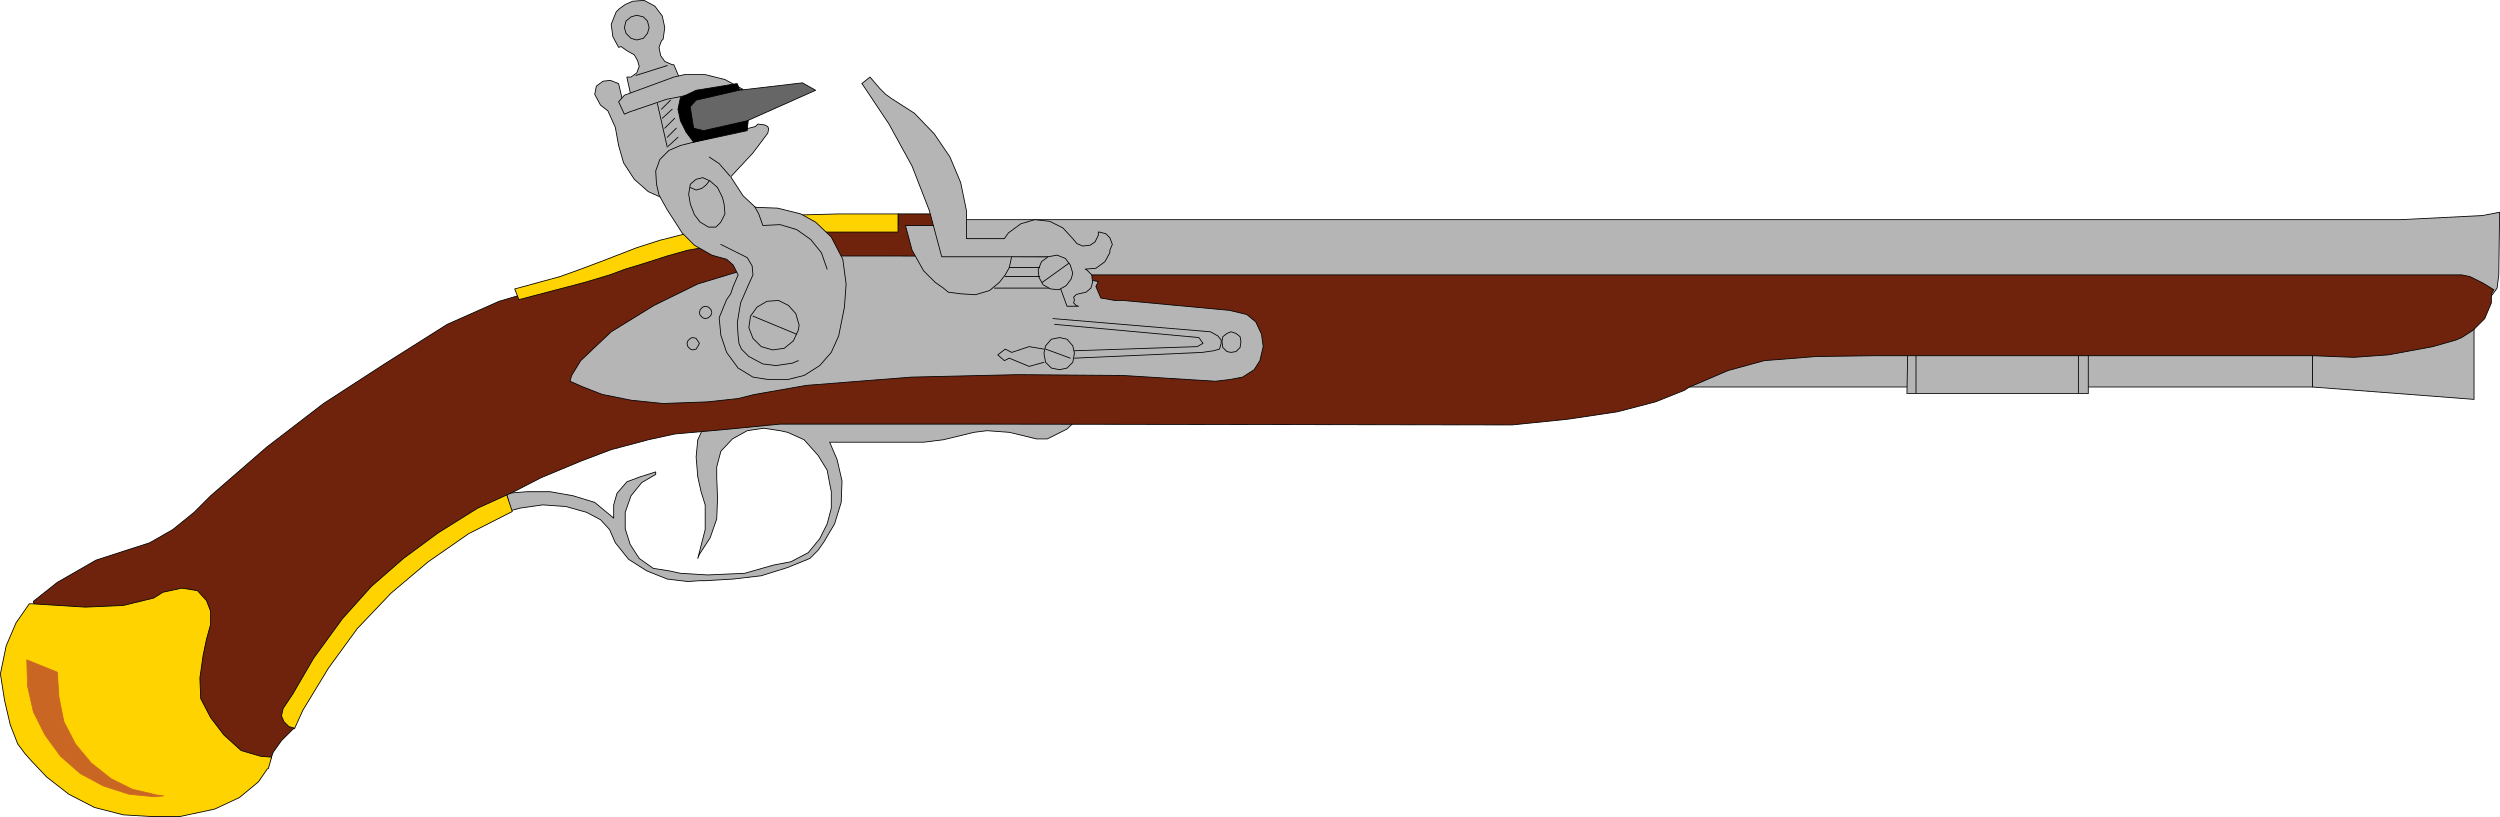 <?xml version="1.0" encoding="UTF-8" standalone="no"?>
<svg
   version="1.0"
   width="129.681mm"
   height="42.374mm"
   id="svg69"
   sodipodi:docname="Pistol 5.wmf"
   xmlns:inkscape="http://www.inkscape.org/namespaces/inkscape"
   xmlns:sodipodi="http://sodipodi.sourceforge.net/DTD/sodipodi-0.dtd"
   xmlns="http://www.w3.org/2000/svg"
   xmlns:svg="http://www.w3.org/2000/svg">
  <sodipodi:namedview
     id="namedview69"
     pagecolor="#ffffff"
     bordercolor="#000000"
     borderopacity="0.25"
     inkscape:showpageshadow="2"
     inkscape:pageopacity="0.0"
     inkscape:pagecheckerboard="0"
     inkscape:deskcolor="#d1d1d1"
     inkscape:document-units="mm" />
  <defs
     id="defs1">
    <pattern
       id="WMFhbasepattern"
       patternUnits="userSpaceOnUse"
       width="6"
       height="6"
       x="0"
       y="0" />
  </defs>
  <path
     style="fill:#b5b5b5;fill-opacity:1;fill-rule:evenodd;stroke:none"
     d="m 322.634,75.876 -0.162,-7.111 h 130.896 v 7.111 z"
     id="path1" />
  <path
     style="fill:none;stroke:#000000;stroke-width:0.162px;stroke-linecap:round;stroke-linejoin:round;stroke-miterlimit:4;stroke-dasharray:none;stroke-opacity:1"
     d="m 322.634,75.876 -0.162,-7.111 h 130.896 v 7.111 H 322.634 v 0"
     id="path2" />
  <path
     style="fill:#b5b5b5;fill-opacity:1;fill-rule:evenodd;stroke:none"
     d="m 373.861,77.169 0.162,-8.565 h 35.39 v 8.565 h -35.39 v 0 z"
     id="path3" />
  <path
     style="fill:none;stroke:#000000;stroke-width:0.162px;stroke-linecap:round;stroke-linejoin:round;stroke-miterlimit:4;stroke-dasharray:none;stroke-opacity:1"
     d="m 373.861,77.169 0.162,-8.565 h 35.39 v 8.565 h -35.39 v 0"
     id="path4" />
  <path
     style="fill:#b5b5b5;fill-opacity:1;fill-rule:evenodd;stroke:none"
     d="m 453.368,75.876 31.674,2.424 V 63.755 l -31.674,4.848 v 7.272 z"
     id="path5" />
  <path
     style="fill:none;stroke:#000000;stroke-width:0.162px;stroke-linecap:round;stroke-linejoin:round;stroke-miterlimit:4;stroke-dasharray:none;stroke-opacity:1"
     d="m 453.368,75.876 31.674,2.424 V 63.755 l -31.674,4.848 v 7.272 0"
     id="path6" />
  <path
     style="fill:none;stroke:#000000;stroke-width:0.162px;stroke-linecap:round;stroke-linejoin:round;stroke-miterlimit:4;stroke-dasharray:none;stroke-opacity:1"
     d="M 375.639,77.007 V 69.735"
     id="path7" />
  <path
     style="fill:none;stroke:#000000;stroke-width:0.162px;stroke-linecap:round;stroke-linejoin:round;stroke-miterlimit:4;stroke-dasharray:none;stroke-opacity:1"
     d="M 407.474,77.007 V 69.735"
     id="path8" />
  <path
     style="fill:#b5b5b5;fill-opacity:1;fill-rule:evenodd;stroke:none"
     d="m 99.303,96.723 4.04,-0.323 h 4.525 l 4.525,0.808 4.202,1.293 3.717,3.071 v -0.808 -1.778 l 0.646,-2.263 1.939,-2.263 2.586,-0.97 3.07,-0.97 v 0.485 l -2.747,1.616 -2.101,2.586 -1.131,3.232 v 3.232 l 0.97,3.071 1.778,2.747 2.747,1.939 3.07,0.485 2.262,0.485 5.333,0.323 7.272,-0.323 5.656,-1.616 3.394,-0.646 3.394,-1.778 2.262,-2.747 1.454,-2.909 0.808,-3.071 v -3.232 l -0.323,-1.616 -0.485,-2.586 -1.778,-2.909 -2.747,-3.071 -3.232,-1.454 -1.454,-0.323 -3.232,-0.485 -3.232,0.485 -2.909,1.616 -2.262,2.424 -0.808,3.071 v 2.101 l 0.162,4.04 -0.162,4.04 -1.293,3.717 -2.101,3.232 -0.323,0.808 1.454,-5.656 v -4.202 -0.646 l -0.808,-2.586 -0.646,-2.909 -0.323,-3.879 0.323,-3.394 1.454,-3.071 74.498,-2.424 -3.555,3.394 -3.878,1.939 h -2.101 l -5.333,-1.293 -4.363,-0.323 -2.586,0.323 -5.979,1.454 -3.878,0.485 h -18.422 l 1.454,3.394 0.97,4.202 -0.162,4.202 -1.293,4.202 -2.101,3.555 -1.131,1.616 -1.616,1.616 -4.363,1.778 -5.171,1.616 -5.494,0.646 -5.494,0.323 h -1.131 l -2.262,0.162 -4.04,-0.485 -4.04,-1.616 -3.555,-2.263 -2.586,-3.232 -1.131,-2.586 -1.778,-1.939 -2.747,-1.454 -4.04,-1.131 -4.525,-0.323 -4.525,0.646 -1.778,0.485 -0.808,-3.394 z"
     id="path9" />
  <path
     style="fill:none;stroke:#000000;stroke-width:0.162px;stroke-linecap:round;stroke-linejoin:round;stroke-miterlimit:4;stroke-dasharray:none;stroke-opacity:1"
     d="m 99.303,96.723 4.04,-0.323 h 4.525 l 4.525,0.808 4.202,1.293 3.717,3.071 v -0.808 -1.778 l 0.646,-2.263 1.939,-2.263 2.586,-0.97 3.07,-0.97 v 0.485 l -2.747,1.616 -2.101,2.586 -1.131,3.232 v 3.232 l 0.97,3.071 1.778,2.747 2.747,1.939 3.07,0.485 2.262,0.485 5.333,0.323 7.272,-0.323 5.656,-1.616 3.394,-0.646 3.394,-1.778 2.262,-2.747 1.454,-2.909 0.808,-3.071 v -3.232 l -0.323,-1.616 -0.485,-2.586 -1.778,-2.909 -2.747,-3.071 -3.232,-1.454 -1.454,-0.323 -3.232,-0.485 -3.232,0.485 -2.909,1.616 -2.262,2.424 -0.808,3.071 v 2.101 l 0.162,4.04 -0.162,4.04 -1.293,3.717 -2.101,3.232 -0.323,0.808 1.454,-5.656 v -4.202 -0.646 l -0.808,-2.586 -0.646,-2.909 -0.323,-3.879 0.323,-3.394 1.454,-3.071 74.498,-2.424 -3.555,3.394 -3.878,1.939 h -2.101 l -5.333,-1.293 -4.363,-0.323 -2.586,0.323 -5.979,1.454 -3.878,0.485 h -18.422 l 1.454,3.394 0.97,4.202 -0.162,4.202 -1.293,4.202 -2.101,3.555 -1.131,1.616 -1.616,1.616 -4.363,1.778 -5.171,1.616 -5.494,0.646 -5.494,0.323 h -1.131 l -2.262,0.162 -4.04,-0.485 -4.04,-1.616 -3.555,-2.263 -2.586,-3.232 -1.131,-2.586 -1.778,-1.939 -2.747,-1.454 -4.04,-1.131 -4.525,-0.323 -4.525,0.646 -1.778,0.485 -0.808,-3.394 v 0"
     id="path10" />
  <path
     style="fill:#b5b5b5;fill-opacity:1;fill-rule:evenodd;stroke:none"
     d="m 140.673,33.372 -5.979,-15.838 -12.282,3.717 -1.131,-4.848 -1.616,-0.646 -1.454,0.162 -1.293,0.97 -0.323,1.616 1.131,2.101 1.454,1.131 1.454,3.232 0.646,3.555 0.97,3.394 2.101,3.232 2.747,2.424 3.232,1.454 1.778,0.323 z"
     id="path11" />
  <path
     style="fill:none;stroke:#000000;stroke-width:0.162px;stroke-linecap:round;stroke-linejoin:round;stroke-miterlimit:4;stroke-dasharray:none;stroke-opacity:1"
     d="m 140.673,33.372 -5.979,-15.838 -12.282,3.717 -1.131,-4.848 -1.616,-0.646 -1.454,0.162 -1.293,0.97 -0.323,1.616 1.131,2.101 1.454,1.131 1.454,3.232 0.646,3.555 0.97,3.394 2.101,3.232 2.747,2.424 3.232,1.454 1.778,0.323 8.565,-5.98 v 0"
     id="path12" />
  <path
     style="fill:#ffd300;fill-opacity:1;fill-rule:evenodd;stroke:none"
     d="m 44.198,143.913 17.13,-23.11 13.574,-15.838 23.109,-11.959 2.424,7.272 -8.565,4.363 -7.918,5.495 -7.272,6.141 -6.626,6.949 -5.656,7.757 -5.01,8.242 -1.616,3.555 -13.413,1.131 v 0 z"
     id="path13" />
  <path
     style="fill:none;stroke:#000000;stroke-width:0.162px;stroke-linecap:round;stroke-linejoin:round;stroke-miterlimit:4;stroke-dasharray:none;stroke-opacity:1"
     d="m 44.198,143.913 17.13,-23.11 13.574,-15.838 23.109,-11.959 2.424,7.272 -8.565,4.363 -7.918,5.495 -7.272,6.141 -6.626,6.949 -5.656,7.757 -5.01,8.242 -1.616,3.555 -13.413,1.131 v 0"
     id="path14" />
  <path
     style="fill:#b5b5b5;fill-opacity:1;fill-rule:evenodd;stroke:none"
     d="m 176.063,58.907 h 308.979 2.586 l 1.131,-1.293 0.808,-1.131 0.323,-2.586 0.162,-12.282 -3.394,0.646 -16.16,0.808 H 464.357 176.063 Z"
     id="path15" />
  <path
     style="fill:none;stroke:#000000;stroke-width:0.162px;stroke-linecap:round;stroke-linejoin:round;stroke-miterlimit:4;stroke-dasharray:none;stroke-opacity:1"
     d="m 176.063,58.907 h 308.979 2.586 l 1.131,-1.293 0.808,-1.131 0.323,-2.586 0.162,-12.282 -3.394,0.646 -16.16,0.808 H 464.357 176.063 v 15.838 0"
     id="path16" />
  <path
     style="fill:#70230c;fill-opacity:1;fill-rule:evenodd;stroke:none"
     d="m 43.066,146.338 9.858,2.909 0.646,-1.778 1.616,-2.263 2.262,-2.263 0.323,-0.162 -1.131,-0.323 -0.97,-0.97 -0.485,-1.131 0.323,-1.454 1.939,-2.909 4.04,-6.949 5.656,-7.757 5.656,-6.303 6.302,-5.495 6.787,-5.01 7.757,-4.848 7.11,-3.232 5.333,-2.747 7.757,-3.232 5.979,-2.263 7.272,-1.939 5.171,-1.131 10.827,-0.97 9.858,-0.97 h 40.4 l 103.101,0.162 10.989,-1.131 9.696,-1.454 7.434,-1.939 5.656,-2.263 0.97,-0.646 0.808,-0.323 6.787,-2.909 7.11,-1.939 10.181,-0.808 11.797,-0.162 h 85.486 l 8.08,0.323 6.787,-0.485 8.726,-1.616 4.525,-1.293 1.131,-0.485 2.262,-1.454 2.262,-2.263 1.293,-3.071 v -1.778 l 0.485,-0.808 -2.101,-1.293 -2.586,-1.293 -1.616,-0.323 H 209.191 183.497 V 41.938 H 176.063 v 2.263 h -19.069 l -19.877,3.232 -9.373,2.263 -8.888,3.071 -12.282,3.717 -8.726,2.586 -10.181,4.525 -12.282,7.757 -11.958,7.757 -11.15,8.565 -10.989,9.535 -3.232,3.232 -4.202,3.394 -4.525,2.586 -4.525,1.454 -5.979,1.939 -7.595,4.363 -4.686,3.717 1.131,5.333 10.989,13.414 z"
     id="path17" />
  <path
     style="fill:none;stroke:#000000;stroke-width:0.162px;stroke-linecap:round;stroke-linejoin:round;stroke-miterlimit:4;stroke-dasharray:none;stroke-opacity:1"
     d="m 43.066,146.338 9.858,2.909 0.646,-1.778 1.616,-2.263 2.262,-2.263 0.323,-0.162 -1.131,-0.323 -0.97,-0.97 -0.485,-1.131 0.323,-1.454 1.939,-2.909 4.04,-6.949 5.656,-7.757 5.656,-6.303 6.302,-5.495 6.787,-5.01 7.757,-4.848 7.11,-3.232 5.333,-2.747 7.757,-3.232 5.979,-2.263 7.272,-1.939 5.171,-1.131 10.827,-0.97 9.858,-0.97 h 40.4 l 103.101,0.162 10.989,-1.131 9.696,-1.454 7.434,-1.939 5.656,-2.263 0.97,-0.646 0.808,-0.323 6.787,-2.909 7.11,-1.939 10.181,-0.808 11.797,-0.162 h 85.486 l 8.08,0.323 6.787,-0.485 8.726,-1.616 4.525,-1.293 1.131,-0.485 2.262,-1.454 2.262,-2.263 1.293,-3.071 v -1.778 l 0.485,-0.808 -2.101,-1.293 -2.586,-1.293 -1.616,-0.323 H 209.191 183.497 V 41.938 H 176.063 v 2.263 h -19.069 l -19.877,3.232 -9.373,2.263 -8.888,3.071 -12.282,3.717 -8.726,2.586 -10.181,4.525 -12.282,7.757 -11.958,7.757 -11.15,8.565 -10.989,9.535 -3.232,3.232 -4.202,3.394 -4.525,2.586 -4.525,1.454 -5.979,1.939 -7.595,4.363 -4.686,3.717 1.131,5.333 10.989,13.414 24.402,9.697 v 0"
     id="path18" />
  <path
     style="fill:#ffd300;fill-opacity:1;fill-rule:evenodd;stroke:none"
     d="m 52.439,150.701 -1.778,2.586 -3.717,3.071 -4.848,2.263 -6.787,1.454 h -5.656 l -5.494,-0.323 -5.656,-1.454 -5.01,-2.586 -4.363,-3.394 -2.909,-3.071 -1.293,-1.454 -1.454,-1.939 -1.454,-3.717 -1.131,-4.848 -0.808,-5.172 1.131,-5.495 1.939,-4.525 2.586,-3.717 h 0.646 l 10.342,0.646 7.434,-0.323 5.979,-1.454 1.778,-1.131 3.717,-0.808 3.07,0.485 1.778,1.939 0.808,2.101 v 2.586 l -0.808,2.909 -0.646,3.071 -0.646,4.525 0.162,4.04 1.939,3.717 2.586,3.394 3.394,3.071 3.878,1.131 2.101,0.162 -0.646,2.263 v 0 z"
     id="path19" />
  <path
     style="fill:none;stroke:#000000;stroke-width:0.162px;stroke-linecap:round;stroke-linejoin:round;stroke-miterlimit:4;stroke-dasharray:none;stroke-opacity:1"
     d="m 52.439,150.701 -1.778,2.586 -3.717,3.071 -4.848,2.263 -6.787,1.454 h -5.656 l -5.494,-0.323 -5.656,-1.454 -5.01,-2.586 -4.363,-3.394 -2.909,-3.071 -1.293,-1.454 -1.454,-1.939 -1.454,-3.717 -1.131,-4.848 -0.808,-5.172 1.131,-5.495 1.939,-4.525 2.586,-3.717 h 0.646 l 10.342,0.646 7.434,-0.323 5.979,-1.454 1.778,-1.131 3.717,-0.808 3.07,0.485 1.778,1.939 0.808,2.101 v 2.586 l -0.808,2.909 -0.646,3.071 -0.646,4.525 0.162,4.04 1.939,3.717 2.586,3.394 3.394,3.071 3.878,1.131 2.101,0.162 -0.646,2.263 v 0"
     id="path20" />
  <path
     style="fill:#ffd300;fill-opacity:1;fill-rule:evenodd;stroke:none"
     d="m 100.919,56.644 8.888,-2.424 4.04,-1.454 3.878,-1.454 7.11,-2.747 4.525,-1.454 11.474,-2.909 11.635,-1.939 11.958,-0.323 H 176.063 v 3.555 h -15.998 l -5.171,0.162 -5.01,0.646 -5.171,0.808 -5.171,1.131 -4.686,0.808 -4.04,1.131 -4.525,1.454 -3.717,1.131 -3.07,1.131 -4.848,1.454 -12.928,3.394 -0.808,-2.101 z"
     id="path21" />
  <path
     style="fill:none;stroke:#000000;stroke-width:0.162px;stroke-linecap:round;stroke-linejoin:round;stroke-miterlimit:4;stroke-dasharray:none;stroke-opacity:1"
     d="m 100.919,56.644 8.888,-2.424 4.04,-1.454 3.878,-1.454 7.11,-2.747 4.525,-1.454 11.474,-2.909 11.635,-1.939 11.958,-0.323 H 176.063 v 3.555 h -15.998 l -5.171,0.162 -5.01,0.646 -5.171,0.808 -5.171,1.131 -4.686,0.808 -4.04,1.131 -4.525,1.454 -3.717,1.131 -3.07,1.131 -4.848,1.454 -12.928,3.394 -0.808,-2.101 v 0"
     id="path22" />
  <path
     style="fill:#c96623;fill-opacity:1;fill-rule:evenodd;stroke:none"
     d="m 11.231,131.793 0.323,4.848 0.97,4.848 2.262,4.363 3.07,3.717 3.878,3.071 4.202,2.101 4.848,1.131 1.293,0.162 -1.778,0.162 -5.01,-0.485 -5.01,-1.616 -4.525,-2.424 -3.878,-3.394 -3.07,-4.202 -2.262,-4.525 -1.131,-5.01 -0.162,-5.172 z"
     id="path23" />
  <path
     style="fill:none;stroke:#c96623;stroke-width:0.162px;stroke-linecap:round;stroke-linejoin:round;stroke-miterlimit:4;stroke-dasharray:none;stroke-opacity:1"
     d="m 11.231,131.793 0.323,4.848 0.97,4.848 2.262,4.363 3.07,3.717 3.878,3.071 4.202,2.101 4.848,1.131 1.293,0.162 -1.778,0.162 -5.01,-0.485 -5.01,-1.616 -4.525,-2.424 -3.878,-3.394 -3.07,-4.202 -2.262,-4.525 -1.131,-5.01 -0.162,-5.172 5.979,2.424 v 0"
     id="path24" />
  <path
     style="fill:#b5b5b5;fill-opacity:1;fill-rule:evenodd;stroke:none"
     d="m 214.847,56.159 0.97,2.263 2.747,0.485 h 1.616 l 20.846,1.939 3.394,0.808 1.778,1.454 1.131,2.424 0.323,2.424 -0.646,2.747 -1.131,1.778 -2.262,1.454 -2.586,0.485 -2.747,0.323 -18.099,-1.131 -20.685,-0.162 -20.846,0.485 -20.523,1.616 -10.181,1.778 -3.232,0.808 -5.979,0.646 -8.726,0.323 -6.302,-0.646 -5.656,-1.131 -3.717,-1.454 -2.586,-1.131 0.323,-1.131 1.778,-2.909 5.979,-5.656 8.403,-5.172 8.565,-4.202 9.05,-2.747 8.726,-1.939 9.05,-0.808 h 7.595 2.909 l 32.643,0.162 1.131,3.555 7.434,1.293 -0.485,0.97 z"
     id="path25" />
  <path
     style="fill:none;stroke:#000000;stroke-width:0.162px;stroke-linecap:round;stroke-linejoin:round;stroke-miterlimit:4;stroke-dasharray:none;stroke-opacity:1"
     d="m 214.847,56.159 0.97,2.263 2.747,0.485 h 1.616 l 20.846,1.939 3.394,0.808 1.778,1.454 1.131,2.424 0.323,2.424 -0.646,2.747 -1.131,1.778 -2.262,1.454 -2.586,0.485 -2.747,0.323 -18.099,-1.131 -20.685,-0.162 -20.846,0.485 -20.523,1.616 -10.181,1.778 -3.232,0.808 -5.979,0.646 -8.726,0.323 -6.302,-0.646 -5.656,-1.131 -3.717,-1.454 -2.586,-1.131 0.323,-1.131 1.778,-2.909 5.979,-5.656 8.403,-5.172 8.565,-4.202 9.05,-2.747 8.726,-1.939 9.05,-0.808 h 7.595 2.909 l 32.643,0.162 1.131,3.555 7.434,1.293 -0.485,0.97 v 0"
     id="path26" />
  <path
     style="fill:#b5b5b5;fill-opacity:1;fill-rule:evenodd;stroke:none"
     d="m 143.258,57.614 0.485,-1.454 0.97,-2.263 -0.97,-1.939 -1.293,-1.131 -1.778,-0.485 -1.131,-0.323 -3.394,-1.939 -2.424,-2.424 -1.131,-1.778 -1.778,-2.747 -1.616,-2.909 -0.485,-2.101 -0.162,-2.586 0.808,-2.263 1.778,-1.778 2.262,-0.97 14.706,-3.717 0.485,-0.485 1.293,0.162 0.646,0.323 0.162,0.485 -0.162,0.808 -2.909,3.879 -4.363,4.687 2.424,3.717 2.424,2.263 4.363,0.162 4.525,1.131 2.909,1.616 3.07,2.909 2.262,4.363 0.646,4.848 -0.323,4.525 -1.131,5.656 -1.454,3.232 -2.262,2.586 -3.07,1.939 -3.232,0.808 h -3.717 l -3.07,-0.485 -2.909,-1.778 -2.262,-3.071 -1.131,-3.394 -0.323,-3.394 1.454,-3.555 0.808,-1.131 z"
     id="path27" />
  <path
     style="fill:none;stroke:#000000;stroke-width:0.162px;stroke-linecap:round;stroke-linejoin:round;stroke-miterlimit:4;stroke-dasharray:none;stroke-opacity:1"
     d="m 143.258,57.614 0.485,-1.454 0.97,-2.263 -0.97,-1.939 -1.293,-1.131 -1.778,-0.485 -1.131,-0.323 -3.394,-1.939 -2.424,-2.424 -1.131,-1.778 -1.778,-2.747 -1.616,-2.909 -0.485,-2.101 -0.162,-2.586 0.808,-2.263 1.778,-1.778 2.262,-0.97 14.706,-3.717 0.485,-0.485 1.293,0.162 0.646,0.323 0.162,0.485 -0.162,0.808 -2.909,3.879 -4.363,4.687 2.424,3.717 2.424,2.263 4.363,0.162 4.525,1.131 2.909,1.616 3.07,2.909 2.262,4.363 0.646,4.848 -0.323,4.525 -1.131,5.656 -1.454,3.232 -2.262,2.586 -3.07,1.939 -3.232,0.808 h -3.717 l -3.07,-0.485 -2.909,-1.778 -2.262,-3.071 -1.131,-3.394 -0.323,-3.394 1.454,-3.555 0.808,-1.131 v 0"
     id="path28" />
  <path
     style="fill:#b5b5b5;fill-opacity:1;fill-rule:evenodd;stroke:none"
     d="m 133.401,15.757 -1.293,-3.071 h -0.323 l -1.454,-0.646 -0.808,-1.131 -0.323,-1.616 0.485,-1.293 0.323,-0.323 0.323,-2.263 -0.485,-2.263 -1.454,-1.939 -2.101,-1.131 -2.262,0.162 -1.454,0.646 -1.131,0.808 -0.646,0.646 -0.97,2.424 0.323,2.424 1.131,2.101 0.485,-0.162 1.131,0.808 1.454,0.808 0.646,1.131 0.323,1.131 -0.485,1.293 -1.131,0.808 h -0.808 l 0.808,3.717 z"
     id="path29" />
  <path
     style="fill:none;stroke:#000000;stroke-width:0.162px;stroke-linecap:round;stroke-linejoin:round;stroke-miterlimit:4;stroke-dasharray:none;stroke-opacity:1"
     d="m 133.401,15.757 -1.293,-3.071 h -0.323 l -1.454,-0.646 -0.808,-1.131 -0.323,-1.616 0.485,-1.293 0.323,-0.323 0.323,-2.263 -0.485,-2.263 -1.454,-1.939 -2.101,-1.131 -2.262,0.162 -1.454,0.646 -1.131,0.808 -0.646,0.646 -0.97,2.424 0.323,2.424 1.131,2.101 0.485,-0.162 1.131,0.808 1.454,0.808 0.646,1.131 0.323,1.131 -0.485,1.293 -1.131,0.808 h -0.808 l 0.808,3.717 9.696,-3.071 v 0"
     id="path30" />
  <path
     style="fill:#b5b5b5;fill-opacity:1;fill-rule:evenodd;stroke:none"
     d="m 145.682,17.535 -3.555,-1.939 -3.878,-0.97 h -4.04 l -2.101,0.485 -9.696,3.555 -1.131,1.293 1.131,2.424 1.131,-0.485 7.11,-2.424 7.434,-1.454 7.595,-0.485 z"
     id="path31" />
  <path
     style="fill:none;stroke:#000000;stroke-width:0.162px;stroke-linecap:round;stroke-linejoin:round;stroke-miterlimit:4;stroke-dasharray:none;stroke-opacity:1"
     d="m 145.682,17.535 -3.555,-1.939 -3.878,-0.97 h -4.04 l -2.101,0.485 -9.696,3.555 -1.131,1.293 1.131,2.424 1.131,-0.485 7.11,-2.424 7.434,-1.454 7.595,-0.485 v 0"
     id="path32" />
  <path
     style="fill:#000000;fill-opacity:1;fill-rule:evenodd;stroke:none"
     d="m 144.389,16.403 -7.918,1.293 -3.07,1.454 -0.485,2.263 0.485,2.263 1.131,2.263 1.454,1.939 10.504,-2.263 0.323,-3.232 -2.262,-5.98 v 0 z"
     id="path33" />
  <path
     style="fill:none;stroke:#000000;stroke-width:0.162px;stroke-linecap:round;stroke-linejoin:round;stroke-miterlimit:4;stroke-dasharray:none;stroke-opacity:1"
     d="m 144.389,16.403 -7.918,1.293 -3.07,1.454 -0.485,2.263 0.485,2.263 1.131,2.263 1.454,1.939 10.504,-2.263 0.323,-3.232 -2.262,-5.98 v 0"
     id="path34" />
  <path
     style="fill:#666666;fill-opacity:1;fill-rule:evenodd;stroke:none"
     d="m 135.178,21.09 1.293,-1.454 8.403,-1.939 12.443,-1.454 2.586,1.454 -13.413,5.98 -8.565,1.939 -1.939,-0.485 -0.646,-4.04 v 0 z"
     id="path35" />
  <path
     style="fill:none;stroke:#000000;stroke-width:0.162px;stroke-linecap:round;stroke-linejoin:round;stroke-miterlimit:4;stroke-dasharray:none;stroke-opacity:1"
     d="m 135.178,21.09 1.293,-1.454 8.403,-1.939 12.443,-1.454 2.586,1.454 -13.413,5.98 -8.565,1.939 -1.939,-0.485 -0.646,-4.04 v 0"
     id="path36" />
  <path
     style="fill:none;stroke:#000000;stroke-width:0.162px;stroke-linecap:round;stroke-linejoin:round;stroke-miterlimit:4;stroke-dasharray:none;stroke-opacity:1"
     d="m 156.671,63.755 -0.646,-2.263 -1.454,-1.616 -1.939,-0.97 -2.262,0.162 -1.939,1.131 -1.293,1.778 -0.323,2.263 0.808,2.101 1.616,1.616 2.262,0.646 2.262,-0.323 1.778,-1.454 0.97,-2.101 0.162,-0.97"
     id="path37" />
  <path
     style="fill:none;stroke:#000000;stroke-width:0.162px;stroke-linecap:round;stroke-linejoin:round;stroke-miterlimit:4;stroke-dasharray:none;stroke-opacity:1"
     d="m 127.26,5.414 -0.323,-1.293 -0.808,-0.808 -1.293,-0.323 -1.131,0.323 -0.97,0.808 -0.323,1.293 0.323,1.131 0.97,0.97 1.131,0.323 1.293,-0.323 0.808,-0.97 0.323,-1.131"
     id="path38" />
  <path
     style="fill:none;stroke:#000000;stroke-width:0.162px;stroke-linecap:round;stroke-linejoin:round;stroke-miterlimit:4;stroke-dasharray:none;stroke-opacity:1"
     d="m 128.876,20.282 1.939,8.565"
     id="path39" />
  <path
     style="fill:#b5b5b5;fill-opacity:1;fill-rule:evenodd;stroke:none"
     d="m 188.991,47.917 h 7.918 0.97 l 0.485,0.323 v 1.939 l -0.485,2.263 -0.808,1.454 -1.131,1.454 -1.939,1.616 -2.747,0.808 -2.747,-0.162 -2.586,-0.323 -0.97,-0.808 -1.616,-1.131 -2.262,-2.263 -2.262,-4.04 -1.293,-4.848 h 8.08 l 3.394,3.717 z"
     id="path40" />
  <path
     style="fill:none;stroke:#000000;stroke-width:0.162px;stroke-linecap:round;stroke-linejoin:round;stroke-miterlimit:4;stroke-dasharray:none;stroke-opacity:1"
     d="m 188.991,47.917 h 7.918 0.97 l 0.485,0.323 v 1.939 l -0.485,2.263 -0.808,1.454 -1.131,1.454 -1.939,1.616 -2.747,0.808 -2.747,-0.162 -2.586,-0.323 -0.97,-0.808 -1.616,-1.131 -2.262,-2.263 -2.262,-4.04 -1.293,-4.848 h 8.08 l 3.394,3.717 v 0"
     id="path41" />
  <path
     style="fill:#b5b5b5;fill-opacity:1;fill-rule:evenodd;stroke:none"
     d="m 205.474,50.341 2.424,6.141 1.293,3.555 h 2.262 l -0.485,-0.162 -0.485,-0.485 0.162,-0.646 -0.162,-0.485 0.485,-0.485 0.485,-0.162 1.454,-0.323 0.97,-0.808 0.323,-1.131 -0.162,-1.454 -0.97,-0.97 -0.323,-0.162 2.101,-0.162 1.778,-1.293 0.97,-1.778 v -0.485 l 0.485,-1.131 -0.485,-1.293 -0.808,-0.808 -1.293,-0.323 h -0.162 v 0.646 l -0.646,1.293 -0.97,0.646 -1.454,0.162 -1.131,-0.485 -0.808,-0.97 -1.939,-2.101 -2.586,-1.293 -2.909,-0.323 -2.747,0.808 -2.424,1.778 -0.808,1.131 h -7.434 v -5.495 l -1.131,-5.495 -2.101,-5.01 -3.07,-4.525 -3.878,-4.04 -4.525,-2.909 -1.131,-0.808 -1.131,-1.131 -1.939,-2.263 -1.616,1.293 0.162,0.162 5.171,7.757 4.525,8.242 3.394,8.727 2.424,9.05 z"
     id="path42" />
  <path
     style="fill:none;stroke:#000000;stroke-width:0.162px;stroke-linecap:round;stroke-linejoin:round;stroke-miterlimit:4;stroke-dasharray:none;stroke-opacity:1"
     d="m 205.474,50.341 2.424,6.141 1.293,3.555 h 2.262 l -0.485,-0.162 -0.485,-0.485 0.162,-0.646 -0.162,-0.485 0.485,-0.485 0.485,-0.162 1.454,-0.323 0.97,-0.808 0.323,-1.131 -0.162,-1.454 -0.97,-0.97 -0.323,-0.162 2.101,-0.162 1.778,-1.293 0.97,-1.778 v -0.485 l 0.485,-1.131 -0.485,-1.293 -0.808,-0.808 -1.293,-0.323 h -0.162 v 0.646 l -0.646,1.293 -0.97,0.646 -1.454,0.162 -1.131,-0.485 -0.808,-0.97 -1.939,-2.101 -2.586,-1.293 -2.909,-0.323 -2.747,0.808 -2.424,1.778 -0.808,1.131 h -7.434 v -5.495 l -1.131,-5.495 -2.101,-5.01 -3.07,-4.525 -3.878,-4.04 -4.525,-2.909 -1.131,-0.808 -1.131,-1.131 -1.939,-2.263 -1.616,1.293 0.162,0.162 5.171,7.757 4.525,8.242 3.394,8.727 2.424,9.05 h 20.846 v 0"
     id="path43" />
  <path
     style="fill:none;stroke:#000000;stroke-width:0.162px;stroke-linecap:round;stroke-linejoin:round;stroke-miterlimit:4;stroke-dasharray:none;stroke-opacity:1"
     d="m 243.289,66.987 -0.162,-0.97 -0.808,-0.646 -0.97,-0.323 -0.808,0.323 -0.808,0.646 -0.162,0.97 0.162,1.131 0.808,0.808 0.808,0.162 0.97,-0.162 0.808,-0.808 0.162,-1.131"
     id="path44" />
  <path
     style="fill:none;stroke:#000000;stroke-width:0.162px;stroke-linecap:round;stroke-linejoin:round;stroke-miterlimit:4;stroke-dasharray:none;stroke-opacity:1"
     d="m 210.645,69.25 -0.323,-1.454 -1.131,-1.293 -1.454,-0.323 -1.616,0.323 -1.131,1.293 -0.323,1.454 0.323,1.778 1.131,1.131 1.616,0.323 1.454,-0.323 1.131,-1.131 0.323,-1.778"
     id="path45" />
  <path
     style="fill:none;stroke:#000000;stroke-width:0.162px;stroke-linecap:round;stroke-linejoin:round;stroke-miterlimit:4;stroke-dasharray:none;stroke-opacity:1"
     d="m 204.666,68.442 -2.909,-0.485 -3.394,1.131 -1.293,-0.646 -1.454,1.131 1.293,1.131 0.97,-0.485 3.878,1.616 2.909,-0.808"
     id="path46" />
  <path
     style="fill:none;stroke:#000000;stroke-width:0.162px;stroke-linecap:round;stroke-linejoin:round;stroke-miterlimit:4;stroke-dasharray:none;stroke-opacity:1"
     d="m 210.645,68.765 24.078,-0.808 1.131,-0.646 -0.808,-1.131 -28.28,-2.586"
     id="path47" />
  <path
     style="fill:none;stroke:#000000;stroke-width:0.162px;stroke-linecap:round;stroke-linejoin:round;stroke-miterlimit:4;stroke-dasharray:none;stroke-opacity:1"
     d="m 210.645,70.219 25.048,-1.131 2.262,-0.323 1.131,-0.323 0.323,-1.131 V 66.664 l -0.646,-0.808 -1.454,-0.808 -30.866,-2.586"
     id="path48" />
  <path
     style="fill:none;stroke:#000000;stroke-width:0.162px;stroke-linecap:round;stroke-linejoin:round;stroke-miterlimit:4;stroke-dasharray:none;stroke-opacity:1"
     d="m 194.97,56.483 h 11.797"
     id="path49" />
  <path
     style="fill:none;stroke:#000000;stroke-width:0.162px;stroke-linecap:round;stroke-linejoin:round;stroke-miterlimit:4;stroke-dasharray:none;stroke-opacity:1"
     d="m 137.117,67.31 -0.323,-0.485 -0.323,-0.485 -0.646,-0.162 -0.485,0.162 -0.485,0.485 -0.162,0.485 0.162,0.646 0.485,0.485 0.485,0.162 0.646,-0.162 0.323,-0.485 0.323,-0.646"
     id="path50" />
  <path
     style="fill:none;stroke:#000000;stroke-width:0.162px;stroke-linecap:round;stroke-linejoin:round;stroke-miterlimit:4;stroke-dasharray:none;stroke-opacity:1"
     d="m 139.541,61.169 -0.162,-0.485 -0.485,-0.485 -0.646,-0.162 -0.485,0.162 -0.485,0.485 -0.162,0.646 0.162,0.485 0.485,0.485 0.485,0.162 0.646,-0.162 0.485,-0.485 0.162,-0.485"
     id="path51" />
  <path
     style="fill:none;stroke:#000000;stroke-width:0.162px;stroke-linecap:round;stroke-linejoin:round;stroke-miterlimit:4;stroke-dasharray:none;stroke-opacity:1"
     d="m 124.674,14.787 6.141,-1.939"
     id="path52" />
  <path
     style="fill:none;stroke:#000000;stroke-width:0.162px;stroke-linecap:round;stroke-linejoin:round;stroke-miterlimit:4;stroke-dasharray:none;stroke-opacity:1"
     d="m 129.684,21.413 1.778,-1.778"
     id="path53" />
  <path
     style="fill:none;stroke:#000000;stroke-width:0.162px;stroke-linecap:round;stroke-linejoin:round;stroke-miterlimit:4;stroke-dasharray:none;stroke-opacity:1"
     d="m 129.845,23.191 1.939,-1.778"
     id="path54" />
  <path
     style="fill:none;stroke:#000000;stroke-width:0.162px;stroke-linecap:round;stroke-linejoin:round;stroke-miterlimit:4;stroke-dasharray:none;stroke-opacity:1"
     d="m 130.33,25.13 1.939,-1.939"
     id="path55" />
  <path
     style="fill:none;stroke:#000000;stroke-width:0.162px;stroke-linecap:round;stroke-linejoin:round;stroke-miterlimit:4;stroke-dasharray:none;stroke-opacity:1"
     d="m 130.815,26.908 1.778,-1.778"
     id="path56" />
  <path
     style="fill:none;stroke:#000000;stroke-width:0.162px;stroke-linecap:round;stroke-linejoin:round;stroke-miterlimit:4;stroke-dasharray:none;stroke-opacity:1"
     d="m 130.977,28.686 1.939,-1.778"
     id="path57" />
  <path
     style="fill:none;stroke:#000000;stroke-width:0.162px;stroke-linecap:round;stroke-linejoin:round;stroke-miterlimit:4;stroke-dasharray:none;stroke-opacity:1"
     d="m 147.621,61.977 8.565,3.555"
     id="path58" />
  <path
     style="fill:none;stroke:#000000;stroke-width:0.162px;stroke-linecap:round;stroke-linejoin:round;stroke-miterlimit:4;stroke-dasharray:none;stroke-opacity:1"
     d="m 141.642,38.706 -0.97,-1.939 -1.454,-1.293 -1.454,-0.646 -1.293,0.323 -1.131,0.97 -0.323,1.939 0.323,1.939 0.808,2.101 1.131,1.454 1.616,0.97 h 1.454 l 0.97,-0.97 0.808,-1.616 -0.162,-1.939 -0.323,-1.293"
     id="path59" />
  <path
     style="fill:none;stroke:#000000;stroke-width:0.162px;stroke-linecap:round;stroke-linejoin:round;stroke-miterlimit:4;stroke-dasharray:none;stroke-opacity:1"
     d="m 135.34,36.766 1.131,0.485 1.131,-0.323 0.808,-0.646 0.646,-0.808"
     id="path60" />
  <path
     style="fill:none;stroke:#000000;stroke-width:0.162px;stroke-linecap:round;stroke-linejoin:round;stroke-miterlimit:4;stroke-dasharray:none;stroke-opacity:1"
     d="m 143.097,34.504 -2.101,-2.424 -1.939,-1.293"
     id="path61" />
  <path
     style="fill:none;stroke:#000000;stroke-width:0.162px;stroke-linecap:round;stroke-linejoin:round;stroke-miterlimit:4;stroke-dasharray:none;stroke-opacity:1"
     d="m 162.165,52.766 -1.131,-3.232 -2.101,-2.586 -2.747,-1.939 -3.232,-0.97 -3.232,0.162 h -0.162 l -0.808,-2.263 -0.808,-1.454"
     id="path62" />
  <path
     style="fill:none;stroke:#000000;stroke-width:0.162px;stroke-linecap:round;stroke-linejoin:round;stroke-miterlimit:4;stroke-dasharray:none;stroke-opacity:1"
     d="m 156.509,70.704 -1.131,0.485 -3.232,0.485 -2.586,-0.323 -2.747,-1.454 -1.454,-1.454 -0.485,-1.131 -0.162,-1.454 -0.162,-2.586 0.646,-3.879 1.616,-3.717 0.808,-1.778 -0.162,-1.778 -0.97,-1.616 -1.616,-0.808 -3.555,-1.778"
     id="path63" />
  <path
     style="fill:#b5b5b5;fill-opacity:1;fill-rule:evenodd;stroke:none"
     d="m 210.322,53.574 -0.485,-1.616 -0.97,-1.293 -1.616,-0.646 -1.778,0.323 -1.293,0.97 -0.646,1.616 0.162,1.454 0.808,1.454 1.454,0.808 1.616,0.162 1.454,-0.808 0.97,-1.293 z"
     id="path64" />
  <path
     style="fill:none;stroke:#000000;stroke-width:0.162px;stroke-linecap:round;stroke-linejoin:round;stroke-miterlimit:4;stroke-dasharray:none;stroke-opacity:1"
     d="m 210.322,53.574 -0.485,-1.616 -0.97,-1.293 -1.616,-0.646 -1.778,0.323 -1.293,0.97 -0.646,1.616 0.162,1.454 0.808,1.454 1.454,0.808 1.616,0.162 1.454,-0.808 0.97,-1.293 0.323,-1.131 v 0"
     id="path65" />
  <path
     style="fill:none;stroke:#000000;stroke-width:0.162px;stroke-linecap:round;stroke-linejoin:round;stroke-miterlimit:4;stroke-dasharray:none;stroke-opacity:1"
     d="m 204.343,55.351 5.171,-3.717"
     id="path66" />
  <path
     style="fill:none;stroke:#000000;stroke-width:0.162px;stroke-linecap:round;stroke-linejoin:round;stroke-miterlimit:4;stroke-dasharray:none;stroke-opacity:1"
     d="m 197.879,52.442 h 5.979"
     id="path67" />
  <path
     style="fill:none;stroke:#000000;stroke-width:0.162px;stroke-linecap:round;stroke-linejoin:round;stroke-miterlimit:4;stroke-dasharray:none;stroke-opacity:1"
     d="m 203.858,54.22 h -6.787"
     id="path68" />
  <path
     style="fill:none;stroke:#000000;stroke-width:0.162px;stroke-linecap:round;stroke-linejoin:round;stroke-miterlimit:4;stroke-dasharray:none;stroke-opacity:1"
     d="m 204.989,68.442 4.848,1.778"
     id="path69" />
</svg>
